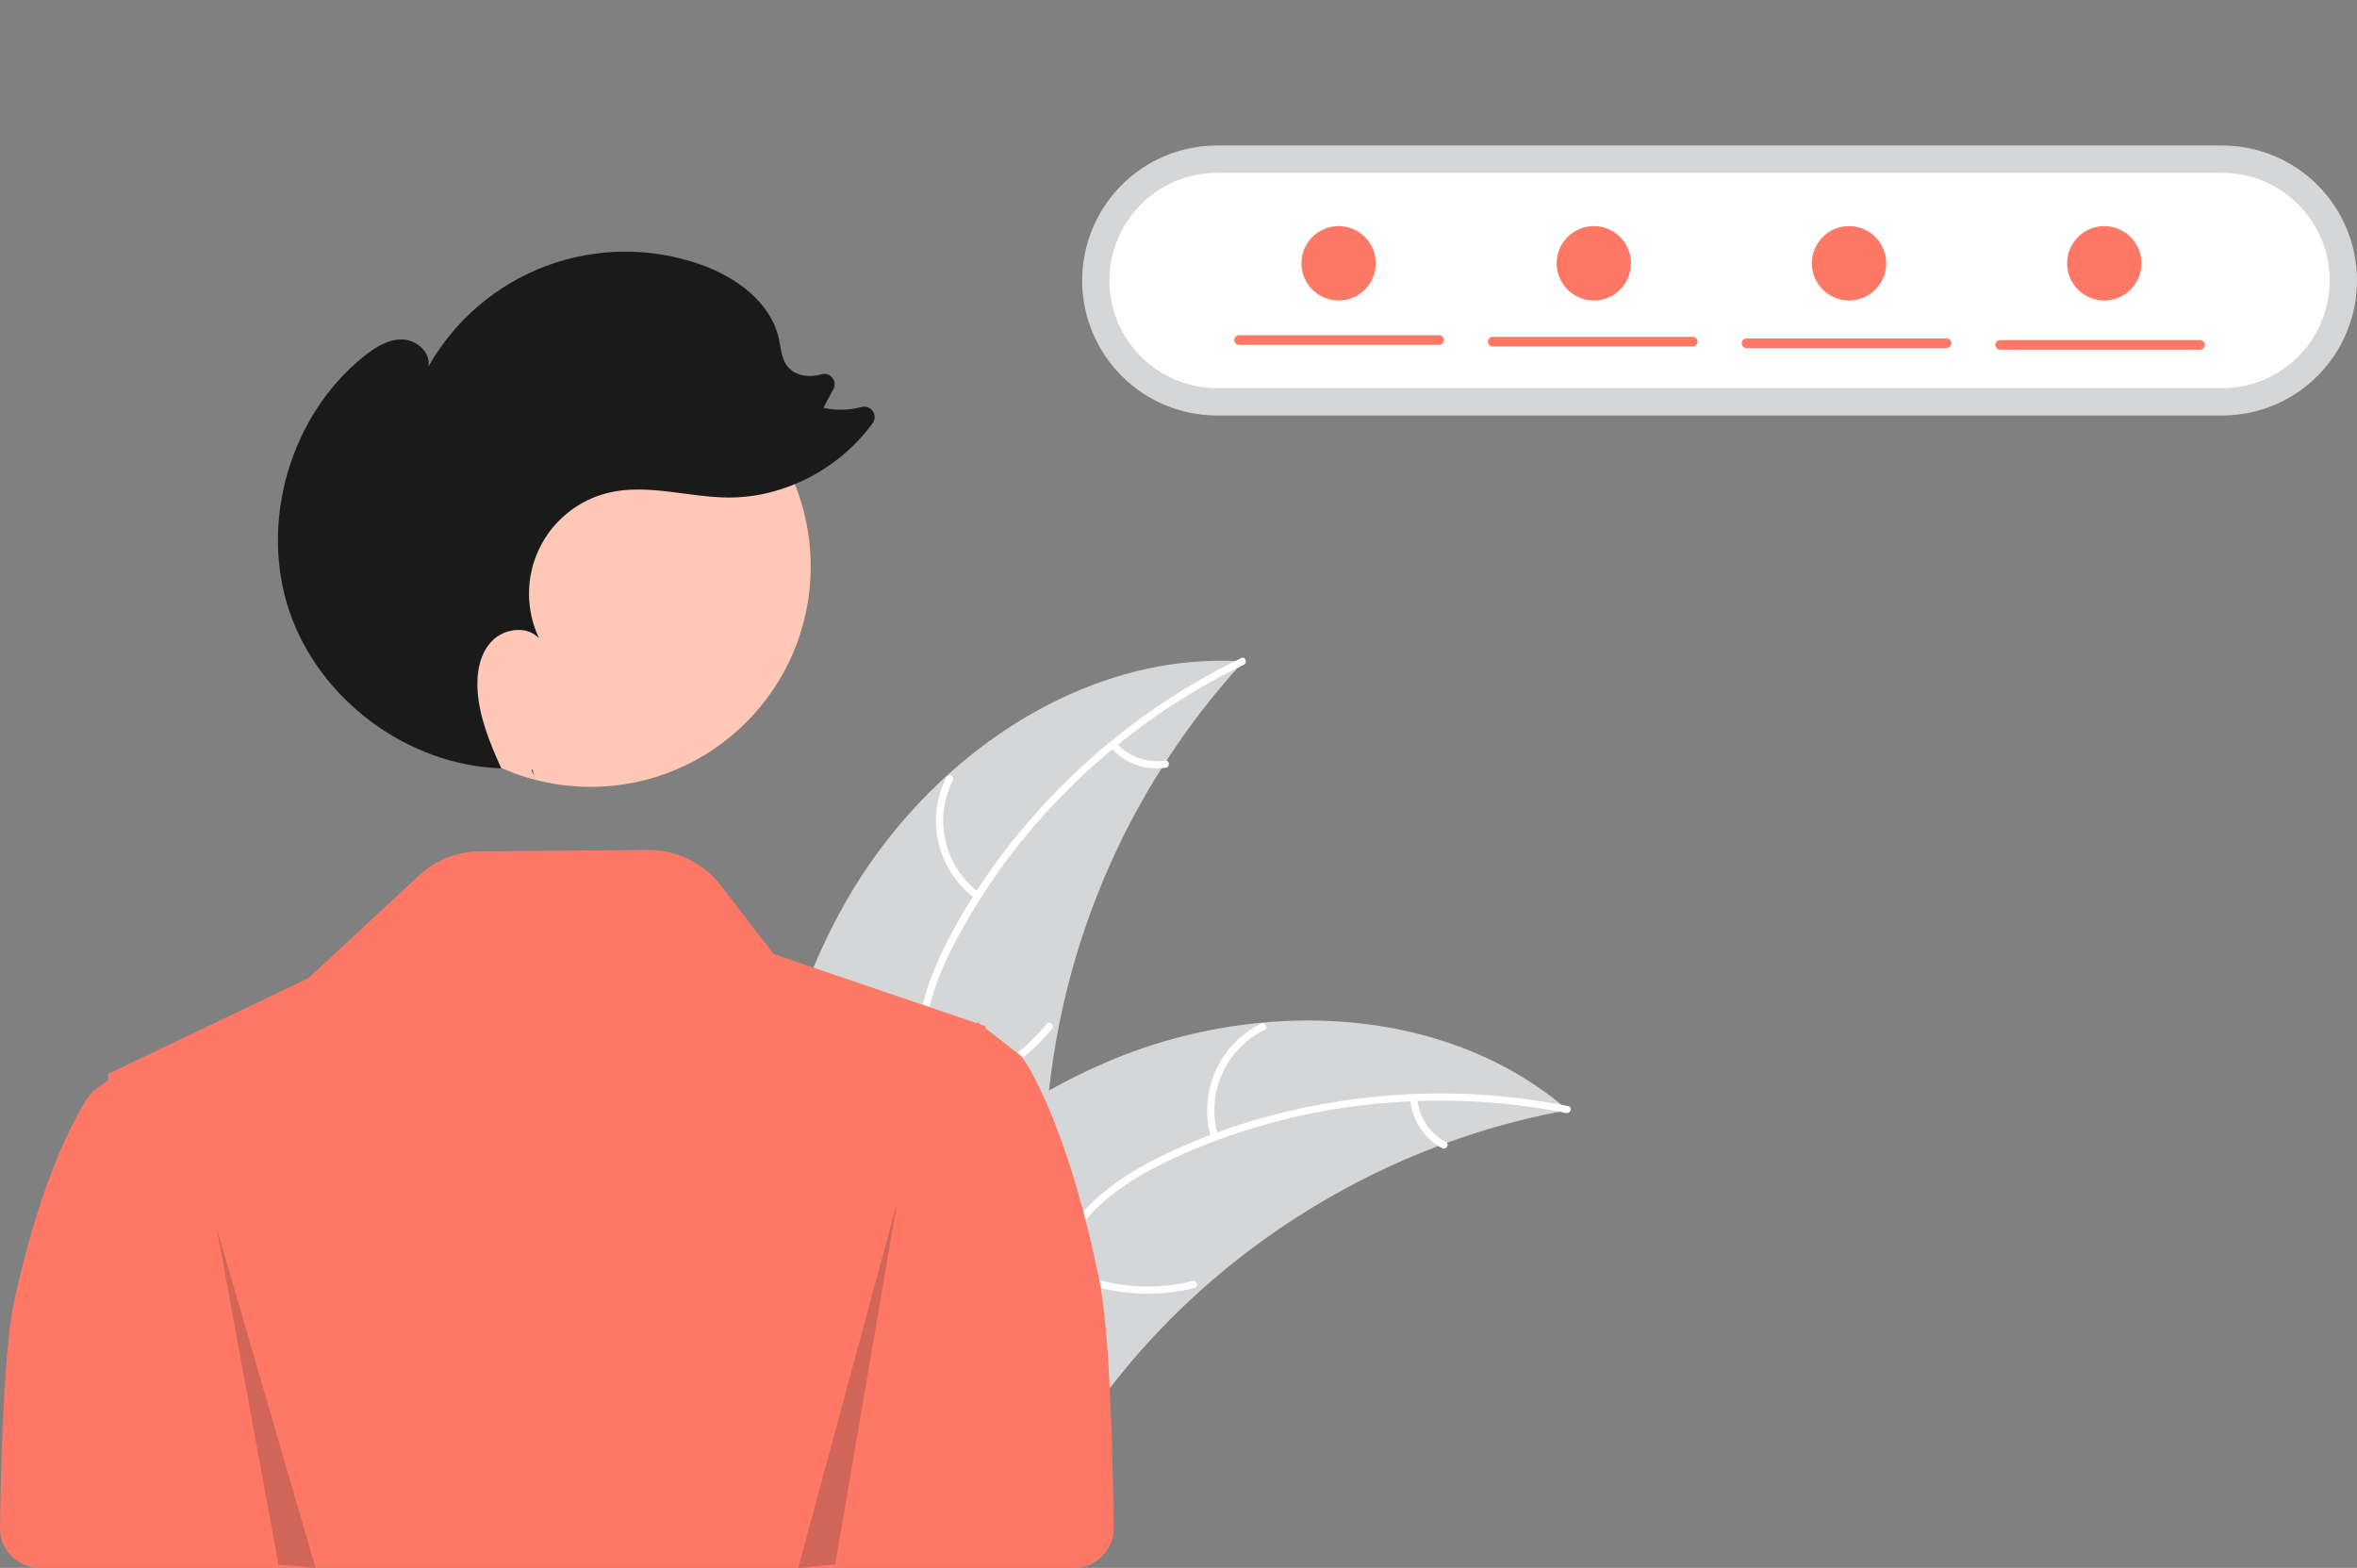 <svg width="221" height="147" viewBox="0 0 221 147" fill="none" xmlns="http://www.w3.org/2000/svg">
<rect x="0" y="0" width="221" height="147" fill="#808080" stroke="none"/>
<g clip-path="url(#clip0_43_15698)">
<path d="M79.272 84.599C86.846 71.265 101.293 61.026 116.586 62.012C105.306 74.29 98.728 90.166 98.016 106.832C97.765 113.26 98.154 120.436 93.89 125.249C91.237 128.244 87.181 129.694 83.194 129.999C79.206 130.303 75.219 129.582 71.285 128.864L70.33 129.157C69.967 113.822 71.699 97.934 79.272 84.599Z" fill="#D4D6D8"/>
<path d="M116.611 62.333C105.301 67.782 95.658 76.883 89.738 87.982C88.459 90.381 87.369 92.927 86.894 95.618C86.418 98.311 86.75 100.874 87.669 103.432C88.509 105.77 89.639 108.064 89.897 110.566C90.168 113.203 89.199 115.669 87.454 117.626C85.319 120.02 82.451 121.504 79.597 122.857C76.428 124.36 73.112 125.87 70.868 128.675C70.596 129.014 70.085 128.572 70.356 128.233C74.262 123.354 80.947 122.436 85.582 118.506C87.746 116.672 89.37 114.174 89.267 111.248C89.177 108.688 88.014 106.322 87.143 103.962C86.229 101.483 85.773 98.992 86.101 96.35C86.436 93.647 87.429 91.054 88.641 88.632C91.377 83.17 95.12 78.156 99.409 73.821C104.337 68.839 110.081 64.737 116.392 61.693C116.782 61.505 116.999 62.146 116.611 62.333Z" fill="white"/>
<path d="M91.472 84.273C89.738 83.004 88.512 81.16 88.011 79.069C87.51 76.979 87.769 74.778 88.74 72.861C88.937 72.474 89.548 72.763 89.35 73.151C88.443 74.935 88.202 76.984 88.672 78.93C89.142 80.876 90.292 82.589 91.913 83.761C92.265 84.016 91.822 84.527 91.472 84.273Z" fill="white"/>
<path d="M87.086 102.303C91.43 101.668 95.376 99.417 98.136 95.999C98.409 95.661 98.92 96.103 98.647 96.441C95.768 99.992 91.658 102.326 87.135 102.978C86.704 103.039 86.657 102.365 87.086 102.303V102.303Z" fill="white"/>
<path d="M104.669 69.671C105.238 70.302 105.954 70.782 106.754 71.067C107.553 71.352 108.411 71.434 109.25 71.306C109.68 71.239 109.727 71.913 109.3 71.98C108.372 72.118 107.425 72.026 106.541 71.713C105.656 71.4 104.862 70.874 104.228 70.183C104.163 70.123 104.123 70.04 104.116 69.952C104.11 69.863 104.137 69.775 104.193 69.706C104.252 69.639 104.335 69.597 104.424 69.591C104.513 69.584 104.601 69.613 104.669 69.671Z" fill="white"/>
<path d="M147.015 104.079C146.748 104.128 146.481 104.178 146.211 104.233C142.62 104.918 139.09 105.895 135.657 107.153C135.391 107.246 135.121 107.344 134.858 107.445C126.619 110.563 119.03 115.185 112.477 121.076C109.872 123.423 107.449 125.964 105.229 128.679C102.163 132.428 99.137 136.737 95.13 139.182C94.715 139.441 94.285 139.675 93.841 139.881L70.762 130.3C70.72 130.252 70.676 130.209 70.634 130.161L69.695 129.82C69.8 129.672 69.912 129.521 70.017 129.373C70.077 129.287 70.142 129.203 70.203 129.117C70.245 129.06 70.287 129.004 70.322 128.95C70.335 128.931 70.35 128.912 70.361 128.899C70.396 128.845 70.434 128.799 70.466 128.751C71.089 127.903 71.718 127.059 72.355 126.218C72.357 126.212 72.357 126.212 72.364 126.209C77.232 119.811 82.676 113.763 88.864 108.734C89.05 108.583 89.238 108.426 89.435 108.279C92.237 106.028 95.218 104.01 98.348 102.245C100.065 101.284 101.83 100.41 103.635 99.628C108.304 97.615 113.26 96.35 118.322 95.879C128.412 94.941 138.69 97.244 146.429 103.588C146.627 103.751 146.82 103.911 147.015 104.079Z" fill="#D4D6D8"/>
<path d="M146.843 104.35C134.536 101.886 121.362 103.342 109.959 108.636C107.494 109.781 105.092 111.157 103.094 113.019C101.094 114.883 99.818 117.13 99.013 119.725C98.277 122.099 97.799 124.611 96.5 126.764C95.131 129.033 92.873 130.418 90.303 130.929C87.158 131.554 83.976 131.01 80.883 130.371C77.449 129.661 73.893 128.869 70.414 129.756C69.992 129.863 69.85 129.202 70.271 129.095C76.324 127.552 82.214 130.848 88.279 130.504C91.11 130.343 93.909 129.327 95.587 126.929C97.055 124.831 97.55 122.241 98.275 119.831C99.035 117.302 100.17 115.037 102.021 113.126C103.914 111.17 106.267 109.697 108.692 108.494C114.162 105.782 120.167 104.034 126.198 103.157C133.131 102.149 140.184 102.335 147.054 103.708C147.479 103.793 147.266 104.435 146.843 104.35V104.35Z" fill="white"/>
<path d="M113.574 106.719C112.953 104.661 113.083 102.45 113.941 100.479C114.799 98.508 116.329 96.907 118.257 95.961C118.648 95.77 118.962 96.37 118.57 96.56C116.773 97.438 115.348 98.929 114.553 100.766C113.758 102.603 113.645 104.664 114.235 106.577C114.362 106.992 113.701 107.133 113.574 106.719Z" fill="white"/>
<path d="M99.226 118.473C103.077 120.584 107.581 121.164 111.841 120.099C112.263 119.993 112.405 120.654 111.983 120.759C107.549 121.86 102.863 121.247 98.86 119.041C98.479 118.831 98.847 118.264 99.226 118.473Z" fill="white"/>
<path d="M132.896 103.014C132.971 103.861 133.254 104.675 133.721 105.385C134.188 106.095 134.823 106.677 135.571 107.08C135.955 107.286 135.586 107.852 135.205 107.648C134.381 107.199 133.68 106.555 133.162 105.772C132.645 104.989 132.327 104.091 132.236 103.157C132.22 103.07 132.238 102.98 132.286 102.905C132.334 102.83 132.409 102.777 132.495 102.755C132.583 102.737 132.674 102.754 132.749 102.802C132.824 102.851 132.877 102.927 132.896 103.014Z" fill="white"/>
<path d="M103.052 119.886C99.82 104.244 95.779 99.029 95.779 99.029L94.236 97.831L92.38 96.388L92.389 96.203L91.949 96.053L91.845 95.972L91.676 95.842L91.648 95.872L91.591 95.931L83.192 93.074L72.536 89.451L67.601 83.032C66.798 81.986 65.763 81.141 64.579 80.563C63.394 79.985 62.092 79.689 60.774 79.698L45.015 79.815C42.885 79.831 40.837 80.644 39.275 82.094L28.916 91.711L12.777 99.426L12.75 99.398L12.58 99.519L10.086 100.713L10.189 101.249L8.646 102.364C8.646 102.364 4.606 107.216 1.373 121.771C0.551 125.474 0.146 133.419 0 143.208C-0.007 143.703 0.084 144.195 0.268 144.655C0.453 145.114 0.726 145.533 1.074 145.886C1.421 146.238 1.835 146.519 2.291 146.71C2.748 146.901 3.237 147 3.732 147H89.937V147H100.697C101.191 147 101.681 146.901 102.137 146.71C102.593 146.519 103.007 146.239 103.354 145.887C103.701 145.534 103.975 145.116 104.16 144.657C104.344 144.198 104.436 143.707 104.429 143.212C104.286 132.56 103.882 123.902 103.052 119.886Z" fill="#FF7866"/>
<path d="M114.113 13.641C110.759 13.641 107.542 14.974 105.171 17.348C102.799 19.721 101.467 22.941 101.467 26.298C101.467 29.654 102.799 32.874 105.171 35.248C107.542 37.621 110.759 38.955 114.113 38.955H208.354C211.708 38.955 214.925 37.621 217.296 35.248C219.668 32.874 221 29.654 221 26.298C221 22.941 219.668 19.721 217.296 17.348C214.925 14.974 211.708 13.641 208.354 13.641H114.113Z" fill="#D4D6D8"/>
<path d="M114.112 16.202C111.437 16.202 108.871 17.266 106.98 19.159C105.088 21.052 104.025 23.62 104.025 26.298C104.025 28.975 105.088 31.543 106.98 33.436C108.871 35.33 111.437 36.393 114.112 36.393H208.354C211.029 36.393 213.594 35.33 215.486 33.436C217.378 31.543 218.44 28.975 218.44 26.298C218.44 23.62 217.378 21.052 215.486 19.159C213.594 17.266 211.029 16.202 208.354 16.202H114.112Z" fill="white"/>
<path d="M55.37 73.773C66.772 73.773 76.016 64.521 76.016 53.109C76.016 41.697 66.772 32.445 55.37 32.445C43.968 32.445 34.725 41.697 34.725 53.109C34.725 64.521 43.968 73.773 55.37 73.773Z" fill="#FFC7B6"/>
<path d="M50.088 72.761C50 72.567 49.912 72.371 49.824 72.176C49.858 72.177 49.892 72.182 49.925 72.183L50.088 72.761Z" fill="#1A1A1A"/>
<path d="M34.149 33.385C35.193 32.551 36.413 31.784 37.748 31.827C39.084 31.87 40.437 33.077 40.161 34.385C42.613 30.039 46.516 26.697 51.185 24.945C55.854 23.192 60.99 23.142 65.693 24.802C69.011 25.974 72.265 28.318 73.027 31.756C73.222 32.639 73.264 33.607 73.815 34.323C74.509 35.227 75.837 35.431 76.931 35.113C76.942 35.11 76.953 35.107 76.964 35.104C77.149 35.041 77.348 35.034 77.536 35.086C77.725 35.137 77.893 35.244 78.02 35.393C78.147 35.541 78.227 35.724 78.248 35.919C78.27 36.113 78.233 36.309 78.142 36.482L77.204 38.234C78.387 38.498 79.617 38.472 80.788 38.158C80.983 38.107 81.188 38.117 81.376 38.188C81.565 38.258 81.727 38.386 81.84 38.552C81.954 38.718 82.013 38.916 82.01 39.117C82.007 39.318 81.941 39.513 81.823 39.676C78.727 43.93 73.555 46.677 68.277 46.645C64.526 46.622 60.736 45.328 57.086 46.191C55.673 46.526 54.354 47.172 53.223 48.083C52.093 48.994 51.181 50.147 50.554 51.457C49.927 52.767 49.601 54.2 49.6 55.653C49.598 57.105 49.922 58.54 50.547 59.851C49.425 58.623 47.258 58.913 46.11 60.117C44.963 61.321 44.666 63.118 44.782 64.778C44.958 67.316 45.952 69.708 46.999 72.035C38.217 71.759 29.911 65.593 27.114 57.253C24.307 48.878 27.249 38.894 34.149 33.385Z" fill="#1A1A1A"/>
<path opacity="0.2" d="M20.32 115.164L26.111 146.697L29.585 147L20.32 115.164Z" fill="#1A1A1A"/>
<path opacity="0.2" d="M84.105 112.785L78.314 146.674L74.84 146.999L84.105 112.785Z" fill="#1A1A1A"/>
<path d="M134.93 32.335H116.179C116.12 32.335 116.061 32.324 116.006 32.301C115.95 32.279 115.9 32.245 115.858 32.203C115.816 32.161 115.782 32.111 115.759 32.056C115.736 32.001 115.725 31.942 115.725 31.883C115.725 31.823 115.736 31.764 115.759 31.709C115.782 31.654 115.816 31.604 115.858 31.562C115.9 31.52 115.95 31.487 116.006 31.464C116.061 31.442 116.12 31.43 116.179 31.431H134.93C135.049 31.431 135.163 31.48 135.247 31.564C135.331 31.649 135.379 31.763 135.379 31.883C135.379 32.002 135.331 32.117 135.247 32.201C135.163 32.286 135.049 32.334 134.93 32.335Z" fill="#FF7866"/>
<path d="M158.715 32.485H139.964C139.905 32.486 139.846 32.474 139.791 32.452C139.736 32.429 139.685 32.396 139.643 32.354C139.601 32.312 139.567 32.262 139.544 32.207C139.522 32.152 139.51 32.093 139.51 32.033C139.51 31.974 139.522 31.914 139.544 31.859C139.567 31.804 139.601 31.754 139.643 31.712C139.685 31.67 139.736 31.637 139.791 31.615C139.846 31.592 139.905 31.581 139.964 31.581H158.715C158.775 31.581 158.834 31.592 158.889 31.615C158.944 31.637 158.994 31.67 159.036 31.712C159.079 31.754 159.112 31.804 159.135 31.859C159.158 31.914 159.17 31.974 159.17 32.033C159.17 32.093 159.158 32.152 159.135 32.207C159.112 32.262 159.079 32.312 159.036 32.354C158.994 32.396 158.944 32.429 158.889 32.452C158.834 32.474 158.775 32.486 158.715 32.485Z" fill="#FF7866"/>
<path d="M182.502 32.636H163.751C163.632 32.635 163.518 32.587 163.434 32.502C163.35 32.417 163.303 32.303 163.303 32.184C163.303 32.064 163.35 31.95 163.434 31.865C163.518 31.78 163.632 31.732 163.751 31.732H182.502C182.561 31.731 182.621 31.742 182.676 31.765C182.731 31.788 182.781 31.821 182.823 31.863C182.866 31.905 182.899 31.955 182.922 32.01C182.945 32.065 182.957 32.124 182.957 32.184C182.957 32.243 182.945 32.302 182.922 32.357C182.899 32.412 182.866 32.462 182.823 32.504C182.781 32.546 182.731 32.58 182.676 32.602C182.621 32.624 182.561 32.636 182.502 32.636H182.502Z" fill="#FF7866"/>
<path d="M206.287 32.787H187.536C187.417 32.786 187.303 32.738 187.219 32.653C187.135 32.569 187.088 32.454 187.088 32.335C187.088 32.215 187.135 32.101 187.219 32.016C187.303 31.932 187.417 31.884 187.536 31.883H206.287C206.406 31.884 206.52 31.932 206.604 32.016C206.688 32.101 206.736 32.215 206.736 32.335C206.736 32.454 206.688 32.569 206.604 32.653C206.52 32.738 206.406 32.786 206.287 32.787Z" fill="#FF7866"/>
<path d="M125.512 28.174C127.437 28.174 128.997 26.613 128.997 24.686C128.997 22.76 127.437 21.198 125.512 21.198C123.588 21.198 122.027 22.76 122.027 24.686C122.027 26.613 123.588 28.174 125.512 28.174Z" fill="#FF7866"/>
<path d="M149.442 28.174C151.367 28.174 152.927 26.613 152.927 24.686C152.927 22.76 151.367 21.198 149.442 21.198C147.517 21.198 145.957 22.76 145.957 24.686C145.957 26.613 147.517 28.174 149.442 28.174Z" fill="#FF7866"/>
<path d="M173.372 28.174C175.296 28.174 176.857 26.613 176.857 24.686C176.857 22.76 175.296 21.198 173.372 21.198C171.447 21.198 169.887 22.76 169.887 24.686C169.887 26.613 171.447 28.174 173.372 28.174Z" fill="#FF7866"/>
<path d="M197.303 28.174C199.228 28.174 200.788 26.613 200.788 24.686C200.788 22.76 199.228 21.198 197.303 21.198C195.379 21.198 193.818 22.76 193.818 24.686C193.818 26.613 195.379 28.174 197.303 28.174Z" fill="#FF7866"/>
</g>
<defs>
<clipPath id="clip0_43_15698">
<rect width="221" height="147" fill="white"/>
</clipPath>
</defs>
</svg>
